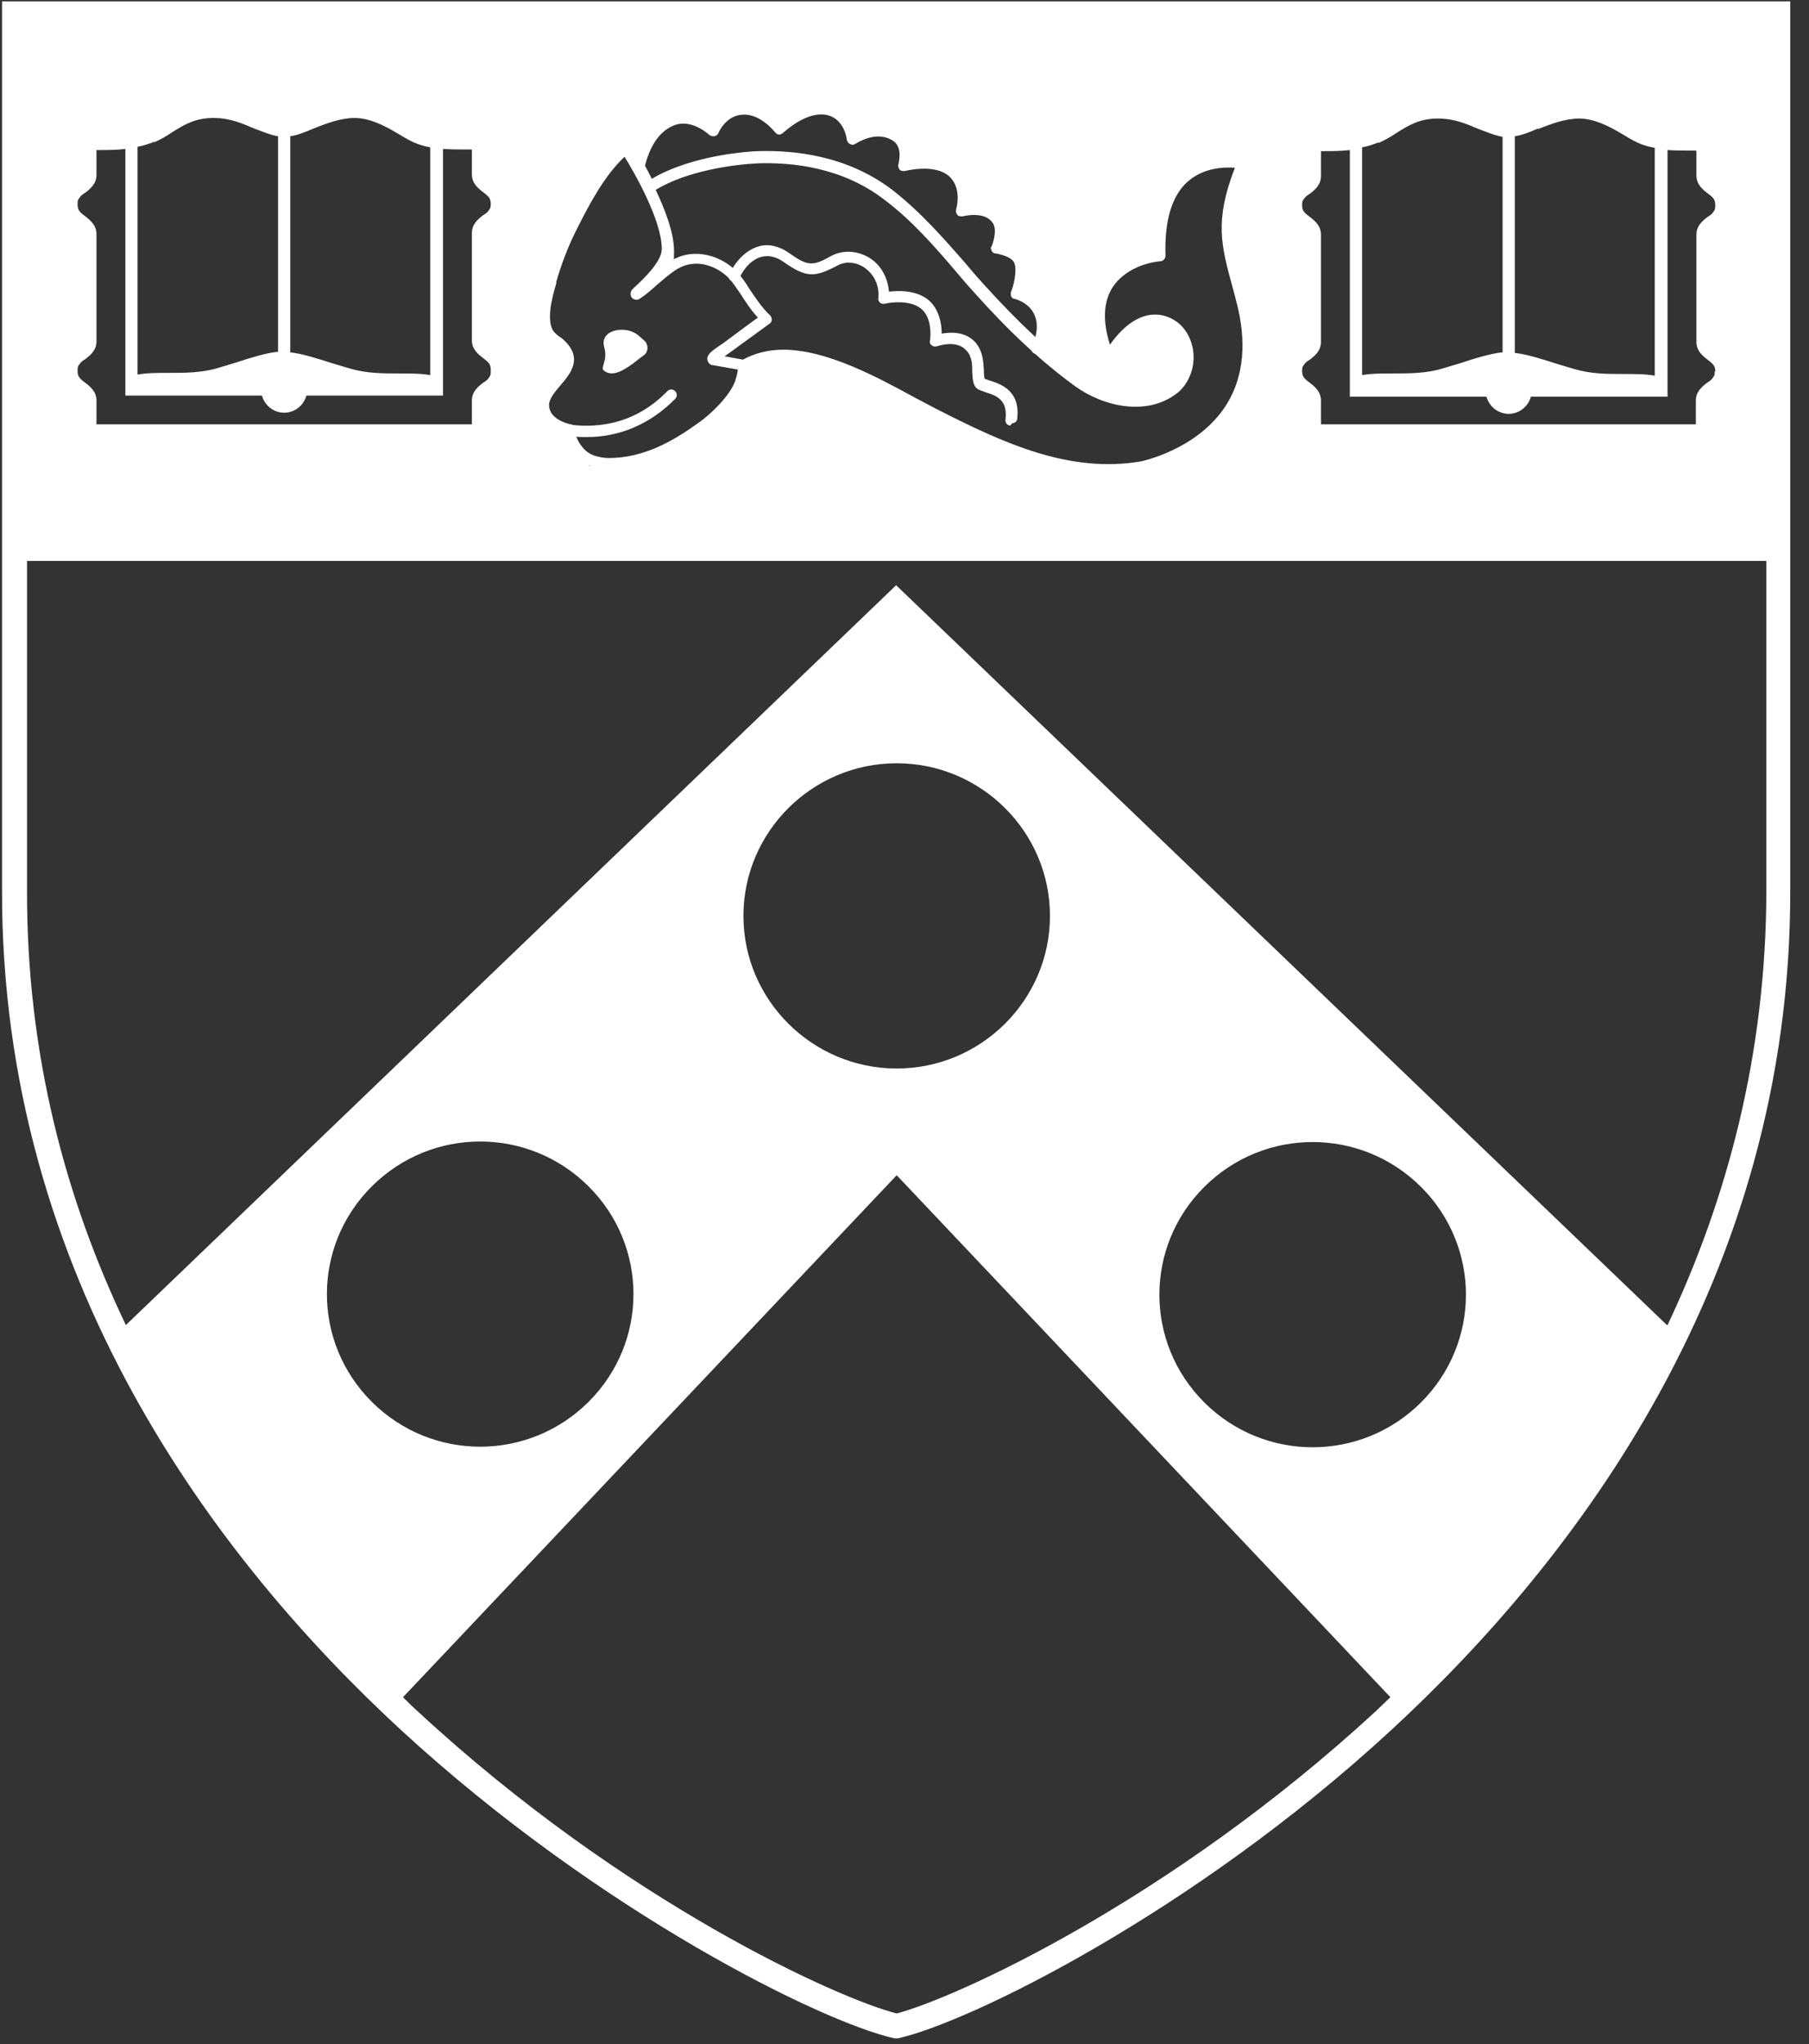 <?xml version="1.0" encoding="UTF-8"?>
<svg xmlns="http://www.w3.org/2000/svg" width="54" height="61" viewBox="0 0 54 61" fill="none">
  <rect x="0" y="0" width="54" height="61" fill="#333333" stroke="none"/>
  <path d="M51.086 10.534C51.169 10.6 51.251 10.666 51.318 10.749C51.384 10.848 51.417 10.947 51.417 11.062C51.417 11.178 51.384 11.277 51.318 11.376C51.251 11.459 51.169 11.524 51.086 11.591C50.953 11.69 50.837 11.789 50.837 11.937V12.911H45.018H39.2V11.937C39.2 11.772 39.084 11.69 38.951 11.591C38.868 11.524 38.785 11.459 38.719 11.376C38.653 11.277 38.619 11.178 38.619 11.062C38.619 10.947 38.653 10.848 38.719 10.749C38.785 10.666 38.868 10.6 38.951 10.534C39.084 10.435 39.2 10.336 39.2 10.188V6.987C39.2 6.822 39.084 6.739 38.951 6.64C38.868 6.574 38.785 6.508 38.719 6.426C38.653 6.327 38.619 6.228 38.619 6.112C38.619 5.997 38.653 5.898 38.719 5.799C38.785 5.716 38.868 5.65 38.951 5.584C39.084 5.485 39.2 5.386 39.2 5.237V4.231H39.349C40.028 4.231 40.625 4.231 41.04 4.033C41.205 3.967 41.371 3.868 41.537 3.752C41.885 3.521 42.3 3.274 42.896 3.274C43.493 3.274 43.825 3.455 44.239 3.62C44.521 3.736 44.786 3.835 44.985 3.835H45.068C45.267 3.835 45.532 3.736 45.814 3.62C46.212 3.455 46.659 3.274 47.14 3.274C47.621 3.274 48.151 3.521 48.499 3.752C48.665 3.851 48.815 3.95 48.997 4.033C49.411 4.214 50.008 4.231 50.688 4.231H50.837V5.237C50.837 5.403 50.953 5.485 51.086 5.584C51.169 5.65 51.251 5.716 51.318 5.799C51.384 5.898 51.417 5.997 51.417 6.112C51.417 6.228 51.384 6.327 51.318 6.426C51.251 6.508 51.169 6.574 51.086 6.64C50.953 6.739 50.837 6.838 50.837 6.987V10.188C50.837 10.353 50.953 10.435 51.086 10.534ZM36.812 12.201C35.917 13.637 34.177 13.983 34.11 14C33.762 14.066 33.414 14.099 33.066 14.099C31.259 14.099 29.568 13.307 27.877 12.432C27.678 12.333 27.479 12.217 27.247 12.085C26.17 11.492 24.645 10.666 23.368 10.666C22.092 10.666 22.639 10.732 22.324 10.897L22.274 10.93V10.996C22.274 11.161 22.224 11.326 22.174 11.475C21.976 12.02 21.296 12.597 20.981 12.828C20.235 13.356 19.323 13.901 18.179 13.901C17.035 13.901 17.848 13.884 17.715 13.835C17.516 13.769 17.334 13.637 17.201 13.472C17.135 13.389 17.085 13.307 17.052 13.208C17.019 13.125 17.002 13.043 16.986 12.96V12.894L16.919 12.878C16.472 12.746 16.207 12.465 16.207 12.102C16.207 11.739 16.405 11.607 16.588 11.376C16.886 11.029 17.135 10.732 16.721 10.336C16.687 10.303 16.638 10.27 16.588 10.237C16.521 10.188 16.472 10.155 16.422 10.089C16.057 9.693 16.273 8.884 16.405 8.406V8.356C16.555 7.828 16.77 7.284 17.069 6.673C17.483 5.865 17.964 4.957 18.66 4.379C18.66 4.379 18.693 4.363 18.71 4.379C18.726 4.379 18.743 4.379 18.759 4.412C18.759 4.429 18.842 4.544 18.958 4.726L19.075 4.924L19.141 4.709C19.34 4.132 19.655 3.769 20.086 3.604C20.55 3.439 20.981 3.67 21.196 3.835L21.296 3.901L21.362 3.802C21.495 3.571 21.76 3.307 22.191 3.29C22.655 3.274 23.053 3.587 23.235 3.785L23.302 3.851L23.385 3.785C23.6 3.604 24.147 3.208 24.694 3.29C25.208 3.356 25.424 3.818 25.473 4L25.506 4.115L25.623 4.066C25.871 3.95 26.352 3.785 26.8 4.066C27.081 4.247 27.115 4.561 27.098 4.792V4.924L27.214 4.907C27.546 4.858 28.175 4.808 28.54 5.188C28.839 5.485 28.855 5.865 28.822 6.129V6.261C28.805 6.261 28.938 6.261 28.938 6.261C29.236 6.228 29.634 6.261 29.85 6.591C29.999 6.822 29.933 7.135 29.9 7.3L29.866 7.399L29.966 7.432C30.132 7.482 30.447 7.581 30.529 7.828C30.596 8.01 30.579 8.323 30.463 8.67L30.43 8.752L30.513 8.785C30.662 8.851 30.944 9 31.077 9.28C31.226 9.561 31.209 9.924 31.06 10.336L31.027 10.402L31.077 10.452C31.458 10.798 31.856 11.112 32.237 11.376C33.016 11.937 34.226 12.234 35.039 11.557C35.354 11.31 35.486 10.848 35.387 10.402C35.287 10.023 35.039 9.759 34.691 9.676C34.077 9.544 33.58 10.122 33.182 10.716C33.182 10.732 33.149 10.749 33.116 10.749C33.099 10.749 33.066 10.732 33.066 10.716C32.701 9.841 32.685 9.115 33.016 8.554C33.298 8.076 33.845 7.746 34.508 7.647H34.591V7.548C34.591 6.508 34.823 5.749 35.337 5.304C35.635 5.023 36.199 4.726 37.144 4.858C37.16 4.858 37.177 4.858 37.194 4.891C37.194 4.907 37.194 4.924 37.194 4.94C36.497 6.607 36.68 7.218 37.044 8.587C37.078 8.703 37.111 8.835 37.144 8.967C37.492 10.254 37.393 11.36 36.829 12.251L36.812 12.201ZM14.532 10.534C14.615 10.6 14.698 10.666 14.764 10.749C14.831 10.848 14.864 10.947 14.864 11.062C14.864 11.178 14.831 11.277 14.764 11.376C14.698 11.459 14.615 11.524 14.532 11.591C14.4 11.69 14.284 11.789 14.284 11.937V12.911H8.465H2.646V11.937C2.646 11.772 2.53 11.69 2.397 11.591C2.315 11.524 2.232 11.459 2.165 11.376C2.099 11.277 2.066 11.178 2.066 11.062C2.066 10.947 2.099 10.848 2.165 10.749C2.232 10.666 2.315 10.6 2.397 10.534C2.53 10.435 2.646 10.336 2.646 10.188V6.987C2.646 6.822 2.53 6.739 2.397 6.64C2.315 6.574 2.232 6.508 2.165 6.426C2.099 6.327 2.066 6.228 2.066 6.112C2.066 5.997 2.099 5.898 2.165 5.799C2.232 5.716 2.315 5.65 2.397 5.584C2.53 5.485 2.646 5.386 2.646 5.237V4.231H2.795C3.475 4.231 4.072 4.231 4.486 4.033C4.652 3.967 4.818 3.868 4.984 3.752C5.348 3.521 5.746 3.274 6.343 3.274C6.94 3.274 7.271 3.455 7.686 3.62C7.968 3.736 8.233 3.835 8.432 3.835H8.515C8.714 3.835 8.979 3.736 9.261 3.62C9.658 3.455 10.106 3.274 10.587 3.274C11.068 3.274 11.598 3.521 11.946 3.752C12.112 3.851 12.261 3.95 12.444 4.033C12.858 4.214 13.455 4.231 14.134 4.231H14.284V5.237C14.284 5.403 14.4 5.485 14.532 5.584C14.615 5.65 14.698 5.716 14.764 5.799C14.831 5.898 14.864 5.997 14.864 6.112C14.864 6.228 14.831 6.327 14.764 6.426C14.698 6.508 14.615 6.574 14.532 6.64C14.4 6.739 14.284 6.838 14.284 6.987V10.188C14.284 10.353 14.4 10.435 14.532 10.534ZM0.408 0.452C0.408 0.452 0.475 16.458 0.408 16.376H53.125V0.452H0.408Z" fill="white"></path>
  <path d="M18.561 9.841C18.743 9.841 18.926 9.891 19.091 10.039C19.141 10.089 19.207 10.138 19.241 10.171C19.357 10.287 19.357 10.485 19.241 10.584C19.108 10.683 18.959 10.798 18.876 10.864C18.66 11.013 18.296 11.277 18.03 11.062C17.898 10.963 18.163 10.782 18.03 10.336C17.948 9.99 18.279 9.841 18.544 9.841H18.561Z" fill="white"></path>
  <path d="M18.645 4.676C18.064 5.221 17.617 6.046 17.252 6.772C16.954 7.35 16.755 7.894 16.606 8.406V8.455C16.49 8.835 16.274 9.627 16.556 9.924C16.589 9.957 16.639 10.006 16.689 10.039C16.738 10.072 16.788 10.105 16.838 10.155C17.418 10.699 17.02 11.161 16.722 11.508C16.556 11.706 16.39 11.904 16.39 12.085C16.39 12.481 16.871 12.63 17.037 12.663C17.103 12.663 17.169 12.745 17.169 12.812C17.169 12.927 17.186 13.009 17.236 13.108C17.269 13.191 17.319 13.257 17.368 13.323C17.468 13.455 17.6 13.554 17.766 13.604C17.882 13.636 18.015 13.669 18.164 13.669C19.241 13.669 20.12 13.142 20.833 12.63C21.264 12.333 21.794 11.788 21.944 11.376C21.977 11.26 22.01 11.161 22.026 11.029L21.281 10.897C21.281 10.897 21.281 10.897 21.264 10.897C21.181 10.881 21.131 10.815 21.115 10.732C21.098 10.584 21.231 10.485 21.496 10.303C21.579 10.254 21.662 10.188 21.728 10.138C22.126 9.841 22.441 9.61 22.623 9.478C22.408 9.247 22.242 8.983 22.093 8.752C21.977 8.587 21.877 8.439 21.794 8.34C21.413 7.927 20.767 7.696 20.22 8.026C20.004 8.158 19.822 8.323 19.606 8.505C19.441 8.653 19.275 8.802 19.092 8.917C19.026 8.967 18.927 8.95 18.86 8.884C18.811 8.818 18.811 8.719 18.86 8.653C18.877 8.637 18.91 8.604 18.943 8.571C19.192 8.34 19.755 7.812 19.755 7.432C19.755 6.558 18.91 5.105 18.612 4.627L18.645 4.676ZM23.369 10.435C24.679 10.435 26.171 11.244 27.348 11.887C27.58 12.003 27.779 12.118 27.978 12.217C29.984 13.241 31.94 14.132 34.062 13.768C34.062 13.768 35.769 13.422 36.615 12.069C37.129 11.244 37.228 10.188 36.897 8.967C36.863 8.835 36.83 8.703 36.797 8.587C36.449 7.317 36.25 6.591 36.863 5.006C36.134 4.957 35.703 5.204 35.454 5.419C34.974 5.848 34.758 6.591 34.791 7.63C34.791 7.713 34.725 7.795 34.642 7.795C33.995 7.861 33.448 8.175 33.183 8.62C32.934 9.049 32.918 9.61 33.133 10.287C33.448 9.841 33.995 9.264 34.708 9.412C35.139 9.511 35.471 9.841 35.587 10.32C35.72 10.831 35.537 11.392 35.172 11.706C34.261 12.448 32.934 12.135 32.089 11.524C31.094 10.798 30.116 9.891 29.072 8.719C28.89 8.521 28.707 8.307 28.541 8.109C27.895 7.35 27.215 6.574 26.403 5.963C25.143 4.99 23.651 4.841 22.623 4.874C21.927 4.907 20.518 5.089 19.573 5.666C19.855 6.26 20.12 6.954 20.12 7.482C20.12 8.01 20.104 7.663 20.07 7.762C20.75 7.366 21.579 7.647 22.026 8.142C22.126 8.257 22.242 8.406 22.358 8.604C22.54 8.868 22.739 9.181 22.988 9.412C23.021 9.445 23.038 9.495 23.038 9.544C23.038 9.594 23.005 9.643 22.971 9.66C22.971 9.66 22.54 9.973 21.927 10.419C21.844 10.485 21.761 10.534 21.678 10.6C21.678 10.6 21.645 10.617 21.629 10.633L22.176 10.732C22.54 10.534 22.955 10.435 23.386 10.435H23.369ZM33.067 14.198C31.244 14.198 29.553 13.405 27.829 12.531C27.63 12.432 27.414 12.316 27.199 12.184C25.806 11.425 23.734 10.287 22.375 10.996C22.375 11.178 22.325 11.343 22.275 11.491C22.06 12.052 21.38 12.663 21.032 12.894C20.269 13.438 19.341 14 18.164 14C16.987 14 17.816 13.967 17.667 13.917C17.435 13.835 17.252 13.703 17.103 13.521C17.037 13.438 16.97 13.339 16.937 13.224C16.904 13.125 16.871 13.043 16.871 12.944C16.39 12.795 16.092 12.465 16.092 12.069C16.092 11.673 16.307 11.524 16.506 11.277C16.838 10.897 16.987 10.683 16.655 10.369C16.622 10.336 16.573 10.303 16.539 10.27C16.473 10.221 16.407 10.171 16.357 10.122C15.959 9.693 16.175 8.851 16.307 8.34V8.29C16.456 7.746 16.689 7.201 16.987 6.591C17.401 5.765 17.899 4.841 18.612 4.264C18.645 4.231 18.695 4.214 18.744 4.231C18.794 4.231 18.827 4.264 18.86 4.297C18.877 4.33 19.175 4.759 19.457 5.336C20.684 4.61 22.441 4.511 22.64 4.511C23.717 4.478 25.292 4.643 26.635 5.666C27.464 6.31 28.16 7.102 28.823 7.861C28.989 8.059 29.171 8.274 29.354 8.472C30.382 9.61 31.343 10.518 32.321 11.227C33.067 11.772 34.228 12.052 34.99 11.425C35.272 11.194 35.388 10.782 35.305 10.369C35.222 10.023 34.99 9.792 34.675 9.709C34.111 9.594 33.647 10.138 33.266 10.716C33.233 10.765 33.167 10.798 33.117 10.782C33.051 10.782 33.001 10.732 32.984 10.683C32.603 9.775 32.586 9.016 32.934 8.439C33.233 7.944 33.813 7.581 34.493 7.482C34.493 6.409 34.742 5.633 35.272 5.155C35.587 4.858 36.184 4.544 37.162 4.676C37.212 4.676 37.261 4.709 37.278 4.759C37.311 4.808 37.311 4.858 37.278 4.907C36.598 6.541 36.764 7.152 37.129 8.488C37.162 8.604 37.195 8.736 37.228 8.868C37.576 10.188 37.477 11.326 36.897 12.234C35.968 13.703 34.194 14.066 34.111 14.082C33.747 14.148 33.399 14.181 33.051 14.181L33.067 14.198Z" fill="white"></path>
  <path d="M17.517 13.043C17.352 13.043 17.202 13.043 17.037 13.009C16.937 13.009 16.871 12.911 16.887 12.828C16.887 12.729 16.987 12.663 17.07 12.68C17.832 12.762 18.943 12.68 19.921 11.673C19.987 11.607 20.087 11.607 20.153 11.673C20.219 11.739 20.219 11.838 20.153 11.904C19.424 12.646 18.512 13.043 17.517 13.043Z" fill="white"></path>
  <path d="M30.946 10.551C30.929 10.551 30.896 10.551 30.879 10.551C30.797 10.518 30.763 10.419 30.797 10.353C30.979 9.957 30.995 9.627 30.863 9.363C30.697 9.016 30.283 8.917 30.283 8.917C30.233 8.917 30.2 8.884 30.183 8.835C30.167 8.802 30.167 8.752 30.183 8.703C30.249 8.554 30.366 8.092 30.283 7.861C30.216 7.663 29.835 7.581 29.719 7.564C29.669 7.564 29.619 7.531 29.603 7.482C29.57 7.432 29.57 7.383 29.603 7.35C29.653 7.218 29.769 6.855 29.636 6.657C29.387 6.277 28.741 6.458 28.724 6.458C28.675 6.458 28.608 6.458 28.575 6.409C28.542 6.359 28.525 6.31 28.542 6.244C28.542 6.244 28.724 5.65 28.36 5.287C27.929 4.858 27.017 5.105 27 5.105C26.951 5.105 26.884 5.105 26.851 5.056C26.818 5.006 26.801 4.957 26.818 4.907C26.818 4.891 26.967 4.396 26.652 4.198C26.138 3.868 25.541 4.297 25.525 4.297C25.475 4.33 25.425 4.33 25.376 4.297C25.326 4.28 25.293 4.231 25.276 4.165C25.276 4.132 25.193 3.505 24.63 3.422C24.016 3.34 23.386 3.967 23.37 3.967C23.337 4 23.287 4.016 23.254 4.016C23.204 4.016 23.171 3.983 23.138 3.95C23.138 3.95 22.707 3.389 22.176 3.422C21.662 3.439 21.447 3.967 21.447 3.967C21.43 4.016 21.381 4.049 21.331 4.066C21.281 4.066 21.231 4.066 21.181 4.033C21.181 4.033 20.668 3.538 20.137 3.736C19.474 3.983 19.292 4.792 19.225 5.056C19.209 5.155 19.126 5.204 19.043 5.188C18.96 5.171 18.91 5.089 18.927 5.006C18.993 4.693 19.209 3.752 20.038 3.455C20.552 3.274 21.016 3.521 21.248 3.686C21.381 3.472 21.662 3.142 22.16 3.125C22.674 3.109 23.088 3.455 23.287 3.653C23.535 3.455 24.099 3.059 24.679 3.125C25.193 3.191 25.442 3.587 25.541 3.917C25.807 3.785 26.321 3.62 26.818 3.917C27.149 4.132 27.183 4.495 27.166 4.742C27.514 4.676 28.177 4.643 28.592 5.056C28.923 5.386 28.923 5.815 28.89 6.095C29.172 6.062 29.653 6.079 29.901 6.475C30.067 6.723 30.017 7.069 29.951 7.267C30.166 7.317 30.482 7.449 30.598 7.729C30.697 8.01 30.598 8.406 30.548 8.637C30.73 8.703 31.012 8.868 31.178 9.181C31.344 9.528 31.327 9.94 31.111 10.435C31.078 10.501 31.029 10.534 30.962 10.534L30.946 10.551Z" fill="white"></path>
  <path d="M30.166 12.696C30.166 12.696 30.166 12.696 30.149 12.696C30.066 12.696 30 12.614 30.016 12.514C30.083 11.921 29.735 11.805 29.419 11.706C29.337 11.673 29.27 11.656 29.204 11.623C29.038 11.524 29.038 11.326 29.022 11.112C29.022 10.897 29.022 10.633 28.839 10.452C28.541 10.122 27.977 10.336 27.961 10.336C27.911 10.353 27.845 10.336 27.811 10.303C27.762 10.27 27.745 10.221 27.762 10.155C27.762 10.155 27.861 9.511 27.497 9.214C27.181 8.95 26.601 9.016 26.402 9.066C26.353 9.066 26.303 9.066 26.27 9.033C26.237 9 26.203 8.95 26.22 8.901C26.253 8.505 26.087 8.175 25.789 7.977C25.54 7.812 25.225 7.795 24.993 7.927C24.33 8.274 24.081 8.307 23.385 7.812C23.17 7.663 22.954 7.614 22.739 7.663C22.474 7.729 22.225 7.96 22.059 8.323C22.026 8.406 21.927 8.439 21.844 8.389C21.761 8.356 21.727 8.257 21.777 8.175C21.993 7.729 22.308 7.449 22.656 7.35C22.954 7.267 23.269 7.35 23.551 7.548C24.131 7.96 24.264 7.944 24.828 7.63C25.176 7.449 25.607 7.482 25.955 7.696C26.303 7.911 26.502 8.29 26.535 8.703C26.817 8.67 27.347 8.653 27.712 8.95C28.044 9.231 28.11 9.676 28.11 9.957C28.375 9.907 28.806 9.891 29.105 10.204C29.353 10.485 29.353 10.815 29.37 11.062C29.37 11.145 29.37 11.277 29.403 11.31C29.436 11.31 29.486 11.343 29.552 11.359C29.851 11.458 30.464 11.64 30.364 12.498C30.364 12.581 30.282 12.63 30.215 12.63L30.166 12.696Z" fill="white"></path>
  <path d="M14.649 11.079C14.649 11.145 14.649 11.211 14.6 11.26C14.567 11.326 14.5 11.376 14.418 11.425C14.268 11.541 14.086 11.689 14.086 11.953V12.663H2.88V11.953C2.88 11.689 2.697 11.541 2.548 11.425C2.482 11.376 2.415 11.326 2.366 11.26C2.332 11.211 2.316 11.145 2.316 11.079C2.316 10.996 2.316 10.93 2.366 10.881C2.399 10.815 2.465 10.765 2.548 10.716C2.697 10.6 2.88 10.452 2.88 10.188V6.987C2.88 6.723 2.697 6.574 2.548 6.458C2.482 6.409 2.415 6.359 2.366 6.293C2.332 6.244 2.316 6.178 2.316 6.112C2.316 6.029 2.316 5.963 2.366 5.914C2.399 5.848 2.465 5.798 2.548 5.749C2.697 5.633 2.88 5.485 2.88 5.221V4.478C2.88 4.478 2.88 4.478 2.896 4.478C3.194 4.478 3.476 4.478 3.742 4.445V11.805H7.82C7.902 12.102 8.168 12.316 8.483 12.316C8.798 12.316 9.063 12.102 9.146 11.805H13.224V4.445C13.489 4.462 13.771 4.462 14.069 4.462C14.368 4.462 14.069 4.462 14.086 4.462V5.204C14.086 5.468 14.268 5.617 14.418 5.732C14.484 5.782 14.55 5.831 14.6 5.897C14.633 5.947 14.649 6.013 14.649 6.079C14.649 6.145 14.649 6.211 14.6 6.26C14.567 6.326 14.5 6.376 14.418 6.425C14.268 6.541 14.086 6.69 14.086 6.954V10.155C14.086 10.419 14.268 10.567 14.418 10.683C14.484 10.732 14.55 10.782 14.6 10.848C14.633 10.897 14.649 10.963 14.649 11.029V11.079ZM4.604 4.247C4.786 4.165 4.968 4.066 5.134 3.95C5.499 3.719 5.83 3.521 6.361 3.521C6.891 3.521 7.223 3.686 7.588 3.835C7.853 3.934 8.085 4.033 8.3 4.066V10.501H8.267C7.952 10.534 7.505 10.666 7.007 10.831C6.842 10.881 6.676 10.93 6.51 10.98C6.029 11.128 5.515 11.128 5.018 11.128C4.703 11.128 4.388 11.128 4.106 11.178V4.379C4.289 4.346 4.438 4.297 4.604 4.231V4.247ZM9.361 3.835C9.743 3.686 10.157 3.521 10.588 3.521C11.019 3.521 11.45 3.736 11.815 3.95C11.981 4.049 12.163 4.165 12.345 4.247C12.495 4.313 12.66 4.363 12.843 4.396V11.194C12.561 11.145 12.262 11.145 11.931 11.145C11.434 11.145 10.936 11.145 10.439 10.996C10.273 10.947 10.107 10.897 9.942 10.848C9.428 10.683 8.997 10.551 8.682 10.518C8.682 10.518 8.682 10.518 8.665 10.518V4.066C8.881 4.033 9.096 3.95 9.361 3.835ZM14.6 10.435C14.467 10.336 14.401 10.27 14.401 10.171V6.97C14.401 6.871 14.467 6.805 14.6 6.706C14.683 6.64 14.782 6.574 14.848 6.458C14.931 6.343 14.964 6.211 14.964 6.079C14.964 5.947 14.931 5.815 14.848 5.699C14.782 5.6 14.683 5.518 14.6 5.452C14.467 5.353 14.401 5.287 14.401 5.188V4.066H14.152C13.555 4.066 12.909 4.066 12.495 3.884C12.329 3.818 12.18 3.719 12.014 3.62C11.649 3.389 11.235 3.125 10.588 3.125C9.942 3.125 9.627 3.307 9.212 3.472C8.947 3.587 8.682 3.686 8.499 3.686H8.416C8.234 3.686 7.985 3.587 7.704 3.472C7.289 3.307 6.842 3.125 6.328 3.125C5.814 3.125 5.267 3.389 4.902 3.62C4.736 3.719 4.587 3.818 4.421 3.884C4.007 4.066 3.36 4.066 2.763 4.066H2.515V5.188C2.515 5.287 2.449 5.353 2.316 5.452C2.233 5.518 2.134 5.584 2.067 5.699C1.984 5.815 1.951 5.947 1.951 6.079C1.951 6.211 1.984 6.343 2.067 6.458C2.134 6.558 2.233 6.64 2.316 6.706C2.449 6.805 2.515 6.871 2.515 6.97V10.171C2.515 10.27 2.449 10.336 2.316 10.435C2.233 10.501 2.134 10.567 2.067 10.683C1.984 10.798 1.951 10.93 1.951 11.062C1.951 11.194 1.984 11.326 2.067 11.442C2.134 11.541 2.233 11.623 2.316 11.689C2.449 11.788 2.515 11.854 2.515 11.953V13.026H8.45H14.384V11.937C14.384 11.838 14.451 11.772 14.583 11.673C14.666 11.607 14.766 11.541 14.832 11.425C14.915 11.31 14.948 11.178 14.948 11.046C14.948 10.914 14.915 10.782 14.832 10.666C14.766 10.567 14.666 10.485 14.583 10.419L14.6 10.435Z" fill="white"></path>
  <path d="M51.186 11.079C51.186 11.145 51.186 11.211 51.136 11.26C51.103 11.326 51.036 11.376 50.954 11.425C50.804 11.541 50.622 11.69 50.622 11.954V12.663H39.432V11.954C39.432 11.69 39.25 11.541 39.101 11.425C39.034 11.376 38.968 11.326 38.918 11.26C38.885 11.211 38.869 11.145 38.869 11.079C38.869 11.013 38.869 10.947 38.918 10.897C38.952 10.831 39.018 10.782 39.101 10.732C39.25 10.617 39.432 10.468 39.432 10.204V7.003C39.432 6.739 39.25 6.591 39.101 6.475C39.034 6.426 38.968 6.376 38.918 6.31C38.885 6.261 38.869 6.195 38.869 6.129C38.869 6.063 38.869 5.997 38.918 5.947C38.952 5.881 39.018 5.832 39.101 5.782C39.25 5.667 39.432 5.518 39.432 5.254V4.511C39.432 4.511 39.432 4.511 39.449 4.511C39.747 4.511 40.029 4.511 40.294 4.478V11.838H44.372C44.455 12.135 44.721 12.35 45.035 12.35C45.35 12.35 45.616 12.135 45.699 11.838H49.777V4.478C50.042 4.495 50.324 4.495 50.622 4.495C50.92 4.495 50.622 4.495 50.639 4.495V5.237C50.639 5.502 50.821 5.65 50.97 5.766C51.036 5.815 51.103 5.865 51.153 5.931C51.186 5.98 51.202 6.046 51.202 6.112C51.202 6.195 51.202 6.261 51.153 6.31C51.119 6.376 51.053 6.426 50.97 6.475C50.821 6.591 50.639 6.739 50.639 7.003V10.204C50.639 10.468 50.821 10.617 50.97 10.732C51.036 10.782 51.103 10.831 51.153 10.897C51.186 10.947 51.202 11.013 51.202 11.079H51.186ZM41.156 4.264C41.339 4.181 41.521 4.082 41.687 3.967C42.051 3.736 42.383 3.538 42.913 3.538C43.444 3.538 43.776 3.703 44.14 3.851C44.406 3.95 44.638 4.049 44.853 4.082V10.518H44.82C44.505 10.551 44.057 10.683 43.56 10.848C43.394 10.897 43.228 10.947 43.063 10.996C42.582 11.145 42.068 11.145 41.571 11.145C41.256 11.145 40.941 11.145 40.659 11.194V4.396C40.841 4.363 40.99 4.313 41.156 4.247V4.264ZM45.914 3.851C46.295 3.703 46.71 3.538 47.141 3.538C47.572 3.538 48.003 3.752 48.367 3.967C48.533 4.066 48.716 4.181 48.898 4.264C49.047 4.33 49.213 4.379 49.395 4.412V11.211C49.114 11.161 48.815 11.161 48.484 11.161C47.986 11.161 47.489 11.161 46.992 11.013C46.826 10.963 46.66 10.914 46.494 10.864C45.98 10.699 45.549 10.567 45.234 10.534C45.234 10.534 45.234 10.534 45.218 10.534V4.066C45.433 4.033 45.649 3.95 45.914 3.835V3.851ZM51.153 10.452C51.02 10.353 50.954 10.287 50.954 10.188V6.987C50.954 6.888 51.02 6.822 51.153 6.723C51.235 6.657 51.335 6.591 51.401 6.475C51.484 6.36 51.517 6.228 51.517 6.096C51.517 5.964 51.484 5.832 51.401 5.716C51.335 5.617 51.235 5.535 51.153 5.469C51.02 5.37 50.954 5.303 50.954 5.205V4.082H50.705C50.108 4.082 49.462 4.082 49.047 3.901C48.881 3.835 48.732 3.736 48.566 3.637C48.202 3.406 47.787 3.142 47.141 3.142C46.494 3.142 46.179 3.323 45.765 3.488C45.5 3.604 45.234 3.703 45.052 3.703H44.969C44.787 3.703 44.538 3.604 44.256 3.488C43.842 3.323 43.394 3.142 42.88 3.142C42.367 3.142 41.819 3.406 41.455 3.637C41.289 3.736 41.14 3.835 40.974 3.901C40.559 4.082 39.913 4.082 39.316 4.082H39.068V5.205C39.068 5.303 39.001 5.37 38.869 5.469C38.786 5.535 38.686 5.601 38.62 5.716C38.537 5.832 38.504 5.964 38.504 6.096C38.504 6.228 38.537 6.36 38.62 6.475C38.686 6.574 38.786 6.657 38.869 6.723C39.001 6.822 39.068 6.888 39.068 6.987V10.188C39.068 10.287 39.001 10.353 38.869 10.452C38.786 10.518 38.686 10.584 38.62 10.699C38.537 10.815 38.504 10.947 38.504 11.079C38.504 11.211 38.537 11.343 38.62 11.459C38.686 11.557 38.786 11.64 38.869 11.706C39.001 11.805 39.068 11.871 39.068 11.97V13.043H45.002H50.937V11.954C50.937 11.854 51.003 11.789 51.136 11.69C51.219 11.623 51.318 11.557 51.385 11.442C51.468 11.326 51.501 11.194 51.501 11.062C51.501 10.93 51.468 10.798 51.385 10.683C51.318 10.584 51.219 10.501 51.136 10.435L51.153 10.452Z" fill="white"></path>
  <path d="M49.76 39.544L26.75 17.465L3.757 39.544C1.967 35.798 0.79 31.474 0.807 26.541C0.807 26.392 0.807 21.937 0.807 16.739H52.727C52.727 21.937 52.727 26.392 52.727 26.541C52.727 31.458 51.55 35.798 49.777 39.544H49.76ZM42.416 41.854C40.626 43.636 37.741 43.636 35.951 41.854C34.161 40.072 34.161 37.2 35.951 35.418C37.741 33.636 40.626 33.636 42.416 35.418C44.207 37.2 44.207 40.072 42.416 41.854ZM22.192 27.333C22.192 24.824 24.247 22.778 26.767 22.778C29.287 22.778 31.342 24.824 31.342 27.333C31.342 29.841 29.287 31.887 26.767 31.887C24.247 31.887 22.192 29.841 22.192 27.333ZM41.057 51.078C34.873 56.771 28.474 59.642 26.767 60.087C25.059 59.658 18.644 56.787 12.477 51.078C12.328 50.946 12.179 50.797 12.03 50.649L26.767 35.072L41.504 50.649C41.355 50.797 41.206 50.929 41.057 51.078ZM11.101 41.837C9.311 40.055 9.311 37.184 11.101 35.402C12.892 33.62 15.776 33.62 17.567 35.402C19.357 37.184 19.357 40.055 17.567 41.837C15.776 43.619 12.892 43.619 11.101 41.837ZM52.711 0.782C52.711 2.482 52.711 9.66 52.711 16.013H0.79C0.79 9.66 0.79 2.482 0.79 0.782H52.711ZM53.457 0.04H0.061C0.061 0.04 0.061 26.194 0.061 26.541C0.028 38.157 6.509 46.59 11.963 51.622C17.915 57.101 24.595 60.368 26.701 60.83H26.75H26.8C28.905 60.368 35.603 57.101 41.538 51.622C46.992 46.59 53.473 38.157 53.44 26.541C53.44 26.194 53.44 0.04 53.44 0.04H53.457Z" fill="white"></path>
</svg>
